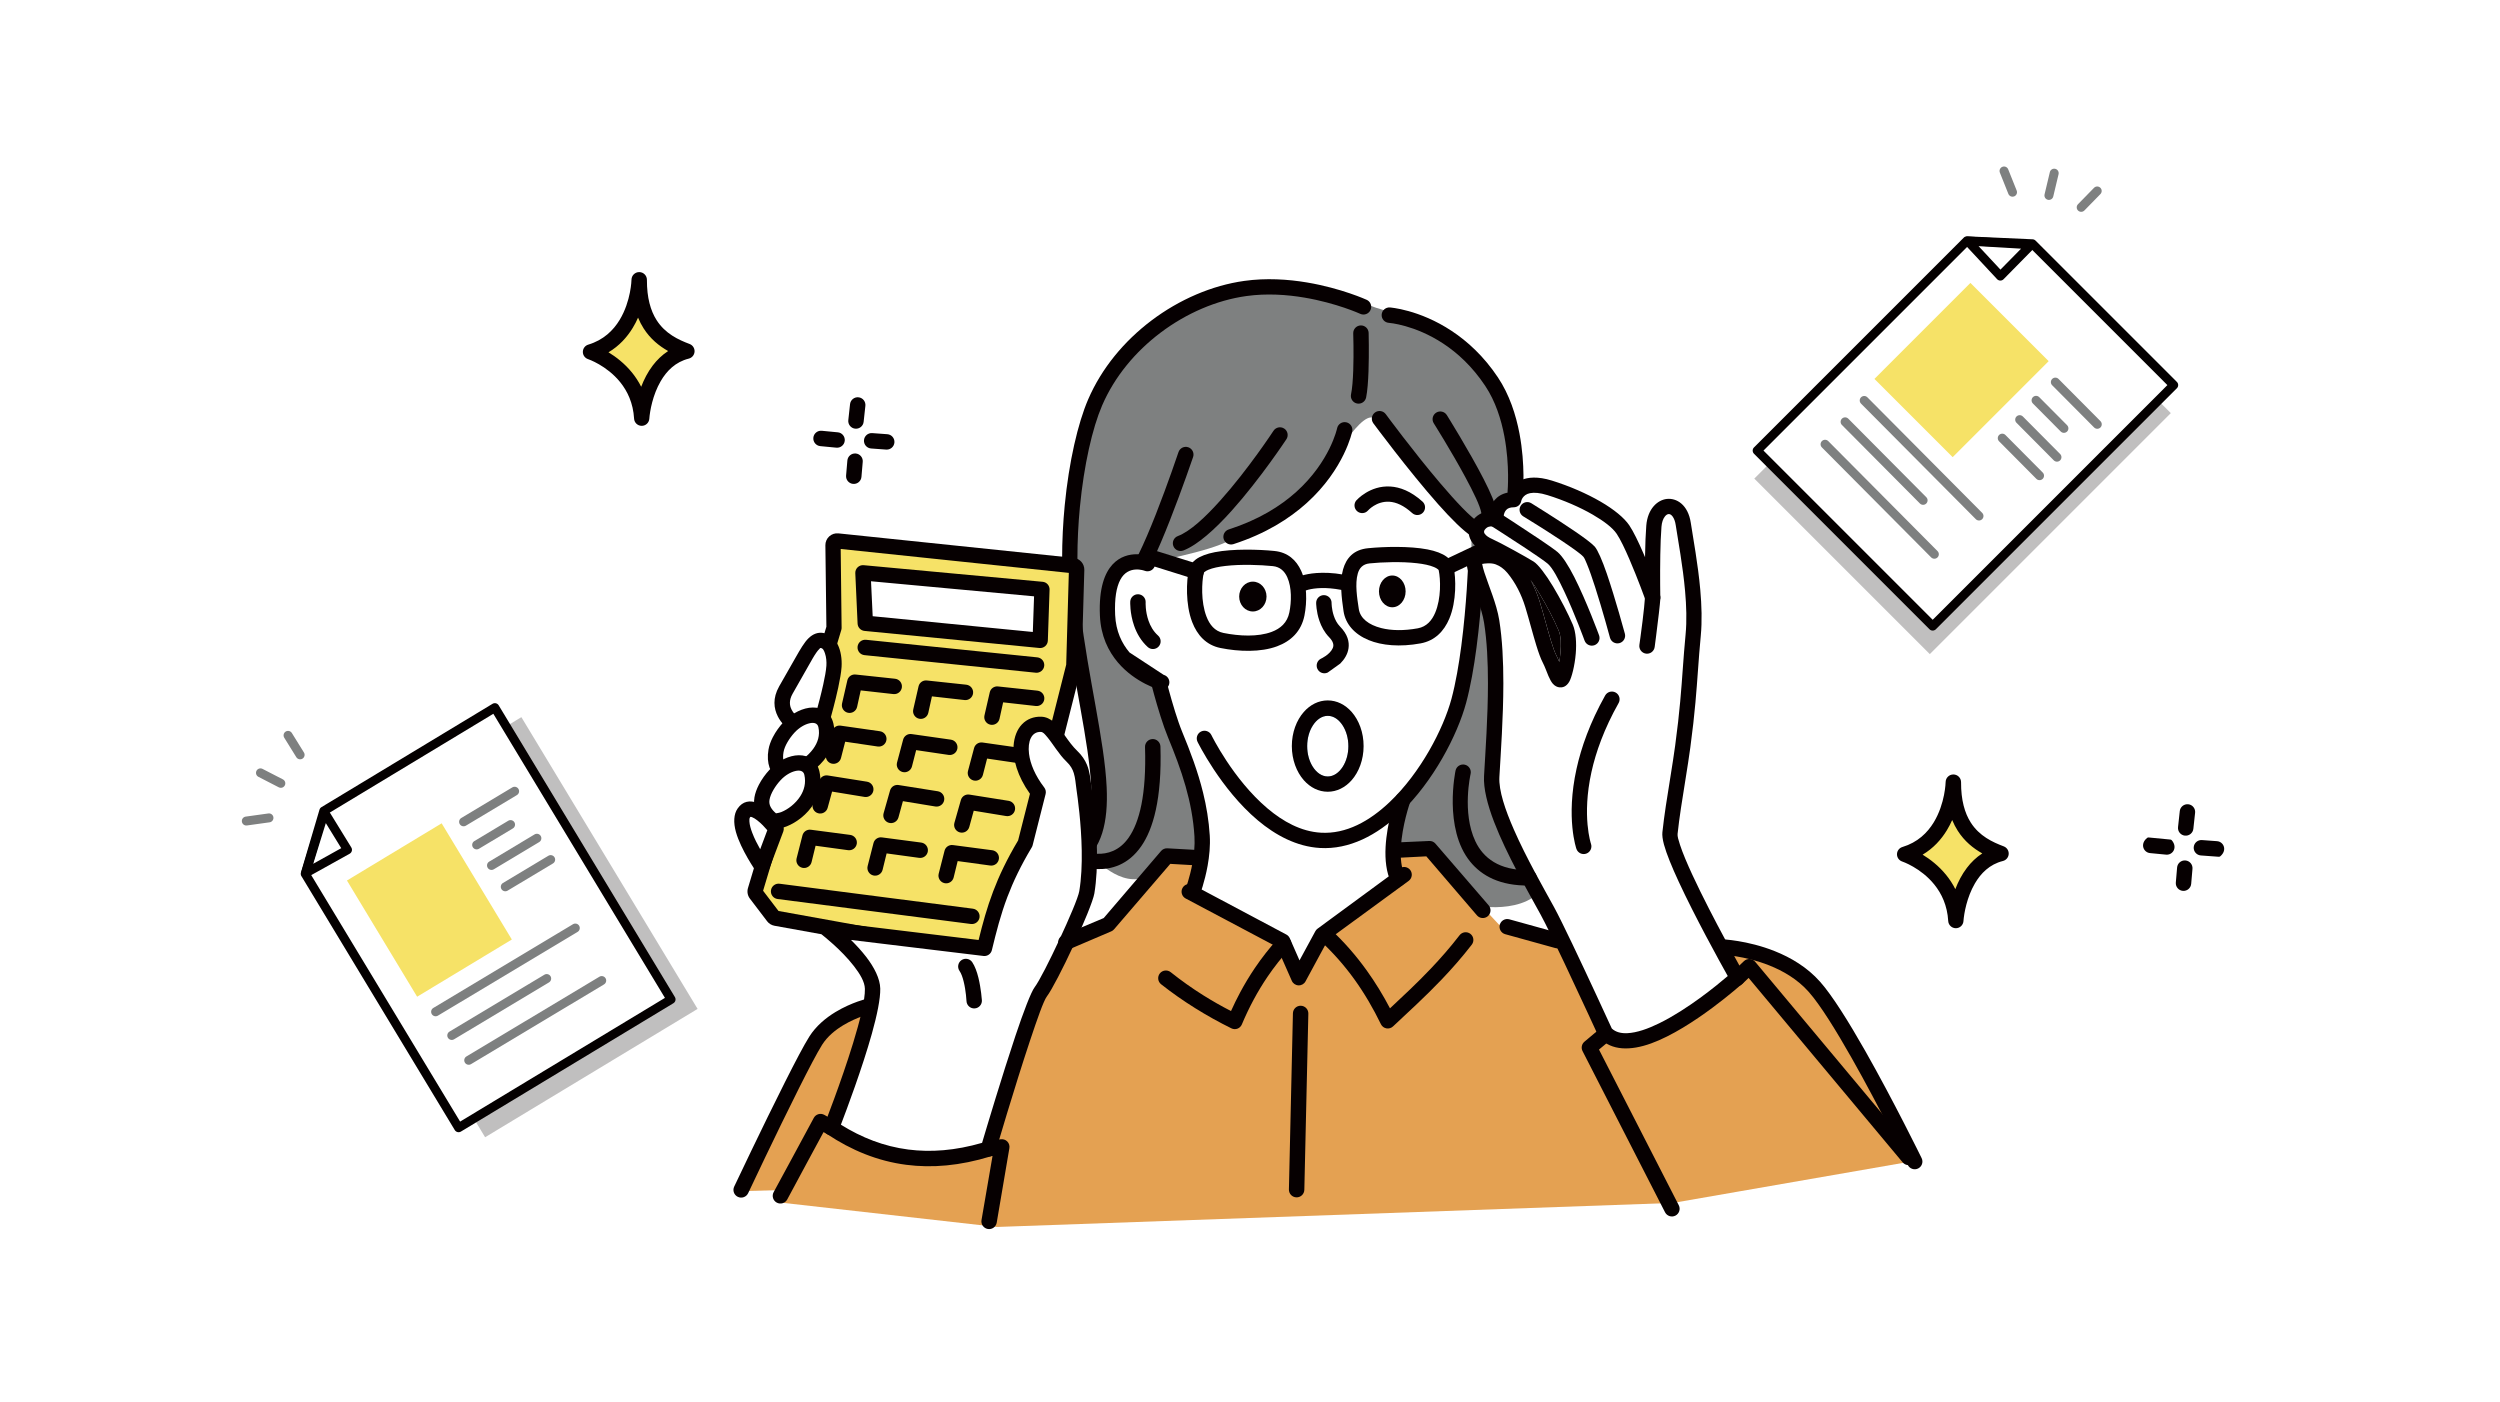 <svg width="410" height="230" viewBox="0 0 410 230" fill="none" xmlns="http://www.w3.org/2000/svg">
<rect width="410" height="230" fill="white"/>
<g clip-path="url(#clip0_892_664)">
<path fill-rule="evenodd" clip-rule="evenodd" d="M54.405 144.864L79.558 186.508L114.405 165.46L85.505 117.613L57.447 134.56L54.405 144.864Z" fill="#C0BFBF"/>
<path fill-rule="evenodd" clip-rule="evenodd" d="M50.056 143.303L75.209 184.947L110.056 163.9L81.156 116.052L53.098 132.999L50.056 143.303Z" fill="white"/>
<path d="M80.777 115.424L52.719 132.371C52.562 132.466 52.447 132.616 52.395 132.791L49.352 143.095C49.294 143.293 49.321 143.507 49.428 143.684L74.581 185.328C74.791 185.675 75.242 185.787 75.589 185.578L110.437 164.53C110.784 164.32 110.895 163.869 110.685 163.521L81.785 115.674C81.575 115.326 81.124 115.215 80.777 115.424ZM109.05 163.652L75.458 183.942L50.851 143.203L53.722 133.481L80.908 117.06L109.049 163.651L109.05 163.652Z" fill="#040000"/>
<path d="M53.121 132.499C52.836 132.534 52.598 132.733 52.513 133.009L49.42 142.972C49.331 143.258 49.425 143.572 49.658 143.76C49.891 143.95 50.215 143.978 50.478 143.832L57.348 140.01C57.355 140.005 57.362 140.001 57.37 139.997C57.533 139.898 57.652 139.74 57.7 139.554C57.751 139.36 57.72 139.154 57.615 138.983L53.839 132.843C53.688 132.597 53.407 132.463 53.123 132.498L53.121 132.499ZM51.365 141.657L53.435 134.989L55.963 139.1L51.366 141.658L51.365 141.657Z" fill="#040000"/>
<path d="M72.431 135.023L56.899 144.404L68.409 163.461L83.942 154.08L72.431 135.023Z" fill="#F6E267"/>
<path d="M80.226 141.306C79.88 141.515 79.769 141.965 79.977 142.313C80.186 142.661 80.637 142.774 80.984 142.565L88.427 138.102L88.429 138.101C88.775 137.892 88.888 137.442 88.678 137.095C88.469 136.747 88.019 136.634 87.671 136.842L80.228 141.305L80.226 141.306Z" fill="#7E8080"/>
<path d="M90.037 161.112L90.038 161.111C90.384 160.902 90.496 160.452 90.287 160.104C90.078 159.757 89.627 159.643 89.28 159.852L73.71 169.186C73.367 169.395 73.251 169.846 73.459 170.194C73.669 170.541 74.119 170.655 74.466 170.446L90.037 161.112Z" fill="#7E8080"/>
<path d="M83.355 134.602L77.794 137.936L77.792 137.937C77.446 138.146 77.334 138.596 77.543 138.944C77.752 139.291 78.203 139.405 78.55 139.196L84.111 135.862L84.113 135.861C84.459 135.651 84.57 135.202 84.362 134.854C84.153 134.506 83.702 134.393 83.355 134.602Z" fill="#7E8080"/>
<path d="M84.019 129.133L75.652 134.149L75.65 134.15C75.304 134.359 75.192 134.81 75.401 135.157C75.609 135.505 76.061 135.617 76.408 135.409L84.775 130.393L84.777 130.391C85.123 130.182 85.236 129.732 85.026 129.385C84.817 129.037 84.366 128.924 84.019 129.133Z" fill="#7E8080"/>
<path d="M98.304 160.182L76.492 173.259L76.49 173.26C76.145 173.468 76.033 173.919 76.242 174.266C76.451 174.614 76.901 174.727 77.249 174.518L99.06 161.442L99.061 161.44C99.408 161.231 99.519 160.781 99.311 160.434C99.102 160.086 98.651 159.973 98.304 160.182Z" fill="#7E8080"/>
<path d="M89.932 140.345L82.488 144.807L82.487 144.808C82.141 145.017 82.029 145.467 82.237 145.815C82.447 146.162 82.897 146.276 83.245 146.067L90.688 141.605L90.69 141.604C91.036 141.395 91.148 140.946 90.939 140.597C90.73 140.25 90.279 140.136 89.932 140.345Z" fill="#7E8080"/>
<path d="M93.972 151.57L71.062 165.305L71.06 165.306C70.714 165.515 70.603 165.965 70.811 166.313C71.02 166.661 71.471 166.774 71.818 166.565L94.728 152.83L94.73 152.829C95.076 152.62 95.188 152.17 94.979 151.822C94.77 151.474 94.32 151.361 93.972 151.57Z" fill="#7E8080"/>
<path d="M43.053 126.097C42.692 125.911 42.25 126.053 42.065 126.413C41.88 126.774 42.022 127.217 42.383 127.402L45.723 129.122C45.958 129.243 46.228 129.224 46.438 129.098C46.551 129.029 46.646 128.931 46.71 128.805C46.895 128.444 46.753 128.001 46.392 127.816L43.052 126.096L43.053 126.097Z" fill="#7E8080"/>
<path d="M44.011 133.406L40.294 133.923C39.893 133.978 39.613 134.349 39.669 134.751C39.725 135.153 40.096 135.433 40.498 135.377L44.215 134.86C44.316 134.846 44.41 134.813 44.493 134.763C44.736 134.616 44.882 134.332 44.84 134.032C44.784 133.631 44.412 133.35 44.011 133.406Z" fill="#7E8080"/>
<path d="M46.861 119.972C46.861 119.972 46.856 119.975 46.853 119.977C46.509 120.191 46.404 120.643 46.617 120.987L48.597 124.181C48.81 124.523 49.258 124.631 49.601 124.424C49.604 124.422 49.606 124.421 49.609 124.419C49.953 124.205 50.058 123.753 49.845 123.409L47.865 120.215C47.652 119.873 47.205 119.765 46.861 119.972Z" fill="#7E8080"/>
<path fill-rule="evenodd" clip-rule="evenodd" d="M126.442 169.524C126.453 169.544 126.458 169.555 126.458 169.555C126.452 169.545 126.448 169.535 126.442 169.524Z" fill="#F8E088"/>
<path fill-rule="evenodd" clip-rule="evenodd" d="M124.213 186.636C124.229 186.665 124.238 186.68 124.238 186.68C124.23 186.665 124.221 186.651 124.213 186.636Z" fill="#F8E088"/>
<path fill-rule="evenodd" clip-rule="evenodd" d="M322.103 44.089L287.702 78.491L316.488 107.277L356.014 67.751L332.836 44.573L322.103 44.089Z" fill="#C0BFBF"/>
<path fill-rule="evenodd" clip-rule="evenodd" d="M322.576 39.492L288.175 73.893L316.961 102.68L356.487 63.154L333.309 39.975L322.576 39.492Z" fill="white"/>
<path d="M357.007 62.636L333.828 39.458C333.699 39.328 333.526 39.252 333.343 39.244L322.61 38.76C322.404 38.75 322.203 38.828 322.057 38.974L287.655 73.376C287.368 73.662 287.368 74.128 287.654 74.414L316.441 103.201C316.728 103.488 317.193 103.487 317.48 103.2L357.006 63.674C357.293 63.387 357.293 62.922 357.007 62.636ZM316.961 101.644L289.211 73.894L322.865 40.241L332.991 40.697L355.45 63.156L316.962 101.643L316.961 101.644Z" fill="#040000"/>
<path d="M333.801 39.879C333.698 39.611 333.448 39.427 333.16 39.41L322.746 38.795C322.446 38.777 322.165 38.944 322.038 39.216C321.91 39.487 321.959 39.809 322.164 40.029L327.522 45.782C327.528 45.789 327.533 45.794 327.54 45.8C327.674 45.935 327.857 46.013 328.049 46.015C328.249 46.018 328.442 45.939 328.582 45.795L333.639 40.658C333.841 40.453 333.905 40.148 333.802 39.88L333.801 39.879ZM324.489 40.369L331.458 40.781L328.074 44.219L324.488 40.37L324.489 40.369Z" fill="#040000"/>
<path d="M335.98 59.23L323.148 46.398L307.406 62.141L320.237 74.972L335.98 59.23Z" fill="#F6E267"/>
<path d="M331.746 68.304C331.46 68.018 330.997 68.017 330.709 68.303C330.422 68.59 330.42 69.054 330.706 69.341L336.823 75.498L336.824 75.499C337.11 75.785 337.574 75.787 337.861 75.5C338.148 75.214 338.15 74.749 337.865 74.462L331.748 68.305L331.746 68.304Z" fill="#7E8080"/>
<path d="M314.869 82.576L314.871 82.577C315.157 82.863 315.62 82.863 315.907 82.578C316.195 82.291 316.197 81.827 315.911 81.54L303.117 68.661C302.832 68.378 302.367 68.373 302.079 68.659C301.791 68.945 301.789 69.41 302.075 69.697L314.869 82.576Z" fill="#7E8080"/>
<path d="M339.005 69.735L334.435 65.135L334.434 65.134C334.148 64.848 333.685 64.847 333.397 65.133C333.109 65.42 333.107 65.885 333.393 66.172L337.963 70.771L337.965 70.773C338.251 71.059 338.714 71.059 339.002 70.773C339.289 70.487 339.291 70.022 339.005 69.735Z" fill="#7E8080"/>
<path d="M344.475 69.068L337.599 62.147L337.598 62.146C337.312 61.86 336.848 61.859 336.561 62.145C336.273 62.431 336.272 62.896 336.557 63.183L343.433 70.104L343.435 70.106C343.721 70.392 344.184 70.393 344.472 70.107C344.759 69.82 344.76 69.355 344.475 69.068Z" fill="#7E8080"/>
<path d="M317.754 90.379L299.831 72.338L299.829 72.337C299.544 72.051 299.08 72.051 298.793 72.337C298.505 72.623 298.503 73.087 298.789 73.375L316.712 91.415L316.714 91.417C317 91.703 317.464 91.703 317.751 91.417C318.039 91.131 318.04 90.666 317.754 90.379Z" fill="#7E8080"/>
<path d="M335.007 77.496L328.891 71.339L328.889 71.337C328.603 71.051 328.14 71.05 327.852 71.337C327.565 71.623 327.563 72.088 327.849 72.375L333.965 78.532L333.966 78.533C334.252 78.819 334.715 78.82 335.003 78.534C335.291 78.248 335.293 77.783 335.007 77.496Z" fill="#7E8080"/>
<path d="M325.077 84.109L306.251 65.159L306.249 65.157C305.963 64.871 305.499 64.871 305.212 65.157C304.925 65.443 304.923 65.908 305.209 66.195L324.035 85.145L324.036 85.147C324.322 85.433 324.785 85.434 325.073 85.148C325.361 84.862 325.363 84.397 325.077 84.109Z" fill="#7E8080"/>
<path d="M337.603 28.568C337.697 28.174 337.453 27.778 337.059 27.686C336.665 27.592 336.269 27.836 336.175 28.231L335.306 31.886C335.245 32.142 335.328 32.401 335.501 32.574C335.595 32.667 335.713 32.736 335.851 32.768C336.245 32.861 336.641 32.617 336.735 32.223L337.604 28.568L337.603 28.568Z" fill="#7E8080"/>
<path d="M330.736 31.252L329.343 27.767C329.193 27.391 328.766 27.208 328.389 27.359C328.013 27.51 327.83 27.937 327.98 28.314L329.372 31.799C329.411 31.893 329.465 31.976 329.534 32.045C329.735 32.246 330.045 32.32 330.326 32.207C330.703 32.056 330.886 31.628 330.736 31.252Z" fill="#7E8080"/>
<path d="M344.461 30.798C344.461 30.798 344.457 30.794 344.455 30.792C344.165 30.509 343.7 30.515 343.418 30.805L340.791 33.492C340.51 33.781 340.513 34.242 340.796 34.525C340.799 34.528 340.801 34.529 340.803 34.531C341.093 34.814 341.557 34.808 341.84 34.519L344.466 31.831C344.748 31.542 344.745 31.082 344.461 30.798Z" fill="#7E8080"/>
<path fill-rule="evenodd" clip-rule="evenodd" d="M315.428 119.937C315.411 119.953 315.402 119.96 315.402 119.96C315.41 119.952 315.419 119.945 315.428 119.937Z" fill="#F8E088"/>
<path fill-rule="evenodd" clip-rule="evenodd" d="M298.282 121.875C298.257 121.897 298.245 121.909 298.245 121.909C298.257 121.898 298.269 121.885 298.282 121.875Z" fill="#F8E088"/>
<path fill-rule="evenodd" clip-rule="evenodd" d="M290.348 156.701L245.828 151.638L234.008 138.998L191.422 140.381L179.583 153.544L141.356 165.462L135.088 169.505L121.509 195.346L128.479 195.161V197.276L163.466 201.223L274.389 197.276L315.065 190.198L298.788 163.114C296.517 160.504 293.718 158.354 290.351 156.7L290.348 156.701Z" fill="#E4A152"/>
<path fill-rule="evenodd" clip-rule="evenodd" d="M195.865 74.307L188.273 91.26C188.273 91.26 184.879 91.705 182.883 94.814C180.405 98.675 181.272 102.345 182.883 106.031C184.495 109.717 190.039 111.886 190.039 111.886L191.914 117.385L195.865 128.746L197.074 140.384L195.865 145.982L209.487 154.079L213.586 160.347L217.376 152.8L229.723 143.556C228.726 140.483 228.535 136.874 228.896 132.9C228.896 132.9 229.957 131.441 231.916 128.748C233.875 126.054 238.446 117.294 239.12 114.844C239.795 112.395 242.109 94.817 242.109 94.817V87.026L233.757 62.016L195.865 74.311V74.307Z" fill="white"/>
<path fill-rule="evenodd" clip-rule="evenodd" d="M245.344 62.783C243.664 59.943 241.357 57.075 237.384 54.626C233.236 52.068 227.807 51.228 225.683 50.474C223.487 49.695 216.22 47.002 209.194 46.937C202.92 46.879 196.852 49.336 194.54 50.474C189.638 52.884 180.494 63.218 179.117 67.182C177.74 71.149 176 81.155 175.697 84.542C175.394 87.929 174.786 97.277 175.697 103.287C176.608 109.297 180.048 124.084 180.382 126.717C181.172 132.941 175.697 138.479 175.697 138.479L179.117 140.383C179.117 140.383 183.889 145.917 188.237 143.657L191.524 140.383H196.376C196.376 140.383 196.654 128.82 194.54 124.681C192.425 120.543 190.037 111.75 190.037 111.75C190.037 111.75 182.875 107.143 181.955 103.286C181.035 99.429 181.183 95.234 183.237 93.854C185.291 92.476 188.238 92.308 188.238 92.308C188.238 92.308 198.451 90.49 201.742 88.565C205.035 86.639 212.229 85.07 215.172 80.713C218.115 76.355 223.677 66.27 225.683 68.882C227.689 71.493 241.315 87.495 241.315 87.495V107.301L236.357 122.341L230.217 130.699L228.747 138.478H234.195L242.833 148.636C242.833 148.636 253.799 150.378 254.239 141.808L249.164 81.656C249.164 81.656 249.443 69.715 245.342 62.782L245.344 62.783Z" fill="#7E8080"/>
<path fill-rule="evenodd" clip-rule="evenodd" d="M242.081 91.341C241.383 91.316 240.797 91.862 240.772 92.56C240.772 92.56 240.548 99.086 239.655 105.919C239.261 108.941 238.736 112.023 238.039 114.618C236.706 119.559 232.984 126.713 227.903 131.539C224.622 134.655 220.774 136.813 216.609 136.562C213.35 136.366 210.412 134.722 207.9 132.607C202.206 127.813 198.669 120.551 198.669 120.551C198.362 119.923 197.605 119.663 196.978 119.969C196.35 120.276 196.09 121.033 196.396 121.66C196.396 121.66 200.188 129.414 206.278 134.534C209.207 136.996 212.66 138.842 216.458 139.068C221.295 139.357 225.819 136.973 229.628 133.352C235.055 128.194 239.023 120.546 240.446 115.265C241.172 112.574 241.726 109.378 242.141 106.243C243.06 99.29 243.3 92.647 243.3 92.647C243.325 91.949 242.779 91.363 242.081 91.338V91.341Z" fill="#060001"/>
<path fill-rule="evenodd" clip-rule="evenodd" d="M224.141 49.172C224.141 49.172 219.998 47.272 214.321 46.32C211.217 45.8 207.656 45.565 204.063 46.068C198.776 46.806 193.408 49.111 188.818 52.579C184.381 55.931 180.671 60.367 178.451 65.517C176.783 69.385 175.306 75.719 174.612 82.9C174.067 88.545 174.002 94.716 174.695 100.61C175.947 111.27 178.616 121.557 178.971 129.224C179.188 133.914 178.622 137.571 175.872 139.45C175.294 139.843 175.146 140.631 175.54 141.208C175.934 141.786 176.722 141.933 177.299 141.54C180.676 139.231 181.762 134.867 181.493 129.107C181.133 121.393 178.455 111.041 177.19 100.316C176.516 94.599 176.579 88.615 177.105 83.141C177.766 76.272 179.15 70.206 180.744 66.505C182.791 61.751 186.222 57.66 190.318 54.567C194.563 51.362 199.522 49.229 204.409 48.551C207.734 48.089 211.03 48.318 213.903 48.803C219.211 49.699 223.086 51.471 223.086 51.471C223.72 51.762 224.472 51.482 224.763 50.846C225.054 50.212 224.775 49.461 224.139 49.169L224.141 49.172Z" fill="#060001"/>
<path fill-rule="evenodd" clip-rule="evenodd" d="M189.009 121.206C188.311 121.229 187.762 121.812 187.783 122.509C188.031 130.318 186.871 134.837 185.105 137.369C182.025 141.784 177.145 139.361 177.145 139.361C176.518 139.051 175.759 139.31 175.451 139.935C175.142 140.562 175.4 141.321 176.026 141.629C176.026 141.629 182.847 144.975 187.154 138.797C189.104 136 190.569 131.05 190.313 122.43C190.29 121.732 189.707 121.182 189.009 121.204V121.206Z" fill="#060001"/>
<path fill-rule="evenodd" clip-rule="evenodd" d="M230.448 130.057C229.789 129.827 229.068 130.177 228.838 130.836C228.838 130.836 227.448 134.87 227.237 138.909C227.128 140.993 227.344 143.074 228.133 144.685C228.441 145.311 229.2 145.569 229.827 145.259C230.454 144.951 230.711 144.192 230.402 143.565C229.779 142.307 229.658 140.67 229.741 139.039C229.931 135.348 231.226 131.668 231.226 131.668C231.455 131.007 231.106 130.286 230.446 130.057H230.448Z" fill="#060001"/>
<path fill-rule="evenodd" clip-rule="evenodd" d="M229.522 142.427L216.08 152.301C215.932 152.41 215.808 152.55 215.72 152.713L213.12 157.507L211.521 153.869C211.406 153.61 211.21 153.398 210.961 153.265L195.635 145.117C195.019 144.789 194.252 145.025 193.924 145.641C193.597 146.257 193.832 147.024 194.448 147.352L209.399 155.28L211.858 160.856C212.05 161.294 212.475 161.583 212.952 161.602C213.431 161.622 213.876 161.368 214.104 160.947L217.782 154.148L231.018 144.468C231.581 144.056 231.703 143.263 231.29 142.7C230.878 142.137 230.085 142.015 229.522 142.429V142.427Z" fill="#060001"/>
<path fill-rule="evenodd" clip-rule="evenodd" d="M197.299 129.977C196.444 126.504 195.202 123.222 193.87 120.002C193.478 119.052 193.083 117.884 192.722 116.731C191.916 114.155 191.286 111.639 191.286 111.639C191.116 110.962 190.427 110.551 189.751 110.723C189.074 110.893 188.663 111.582 188.833 112.259C188.833 112.259 189.49 114.841 190.33 117.485C190.718 118.708 191.146 119.946 191.565 120.955C192.638 123.553 193.652 126.194 194.436 128.948C195.181 131.565 195.716 134.285 195.891 137.173C195.981 138.659 195.814 140.187 195.569 141.534C195.124 143.971 194.416 145.829 194.416 145.829C194.167 146.481 194.494 147.213 195.146 147.462C195.799 147.71 196.531 147.384 196.779 146.731C196.779 146.731 197.564 144.678 198.05 141.983C198.327 140.449 198.507 138.709 198.401 137.017C198.249 134.568 197.855 132.231 197.299 129.974V129.977Z" fill="#060001"/>
<path fill-rule="evenodd" clip-rule="evenodd" d="M190.849 110.68L185.239 107.005C183.992 105.537 183.002 103.532 182.884 100.847C182.764 98.101 183.102 96.278 183.725 95.092C185.051 92.561 187.729 93.61 187.729 93.61C188.38 93.862 189.113 93.538 189.365 92.887C189.618 92.236 189.294 91.502 188.643 91.25C188.643 91.25 184.94 89.854 182.436 92.594C181.204 93.942 180.187 96.418 180.385 100.955C180.527 104.302 181.771 106.797 183.322 108.63C186.201 112.032 190.18 113.117 190.18 113.117C190.854 113.302 191.551 112.905 191.735 112.232C191.92 111.559 191.523 110.862 190.85 110.677L190.849 110.68Z" fill="#060001"/>
<path fill-rule="evenodd" clip-rule="evenodd" d="M188.359 101.806C187.808 100.229 187.886 98.785 187.886 98.785C187.921 98.087 187.383 97.493 186.685 97.459C185.988 97.424 185.393 97.962 185.359 98.659C185.359 98.659 185.27 100.555 185.996 102.631C186.418 103.842 187.113 105.108 188.238 106.122C188.758 106.587 189.559 106.543 190.025 106.023C190.49 105.503 190.446 104.702 189.926 104.237C189.135 103.535 188.654 102.649 188.359 101.806Z" fill="#060001"/>
<path fill-rule="evenodd" clip-rule="evenodd" d="M194.877 73.35C194.215 73.126 193.498 73.483 193.274 74.143C193.274 74.143 191.55 79.282 189.546 84.375C188.604 86.767 187.598 89.149 186.689 90.977C186.379 91.602 186.636 92.362 187.261 92.672C187.887 92.981 188.647 92.725 188.957 92.1C189.886 90.215 190.912 87.758 191.879 85.294C193.903 80.141 195.668 74.954 195.668 74.954C195.892 74.293 195.537 73.575 194.875 73.351L194.877 73.35Z" fill="#060001"/>
<path fill-rule="evenodd" clip-rule="evenodd" d="M210.607 70.284C210.023 69.9 209.238 70.063 208.855 70.647C208.855 70.647 204.706 76.983 200.116 82.098C197.715 84.774 195.22 87.136 193.16 87.918C192.507 88.168 192.18 88.898 192.429 89.551C192.678 90.204 193.41 90.531 194.062 90.282C196.389 89.391 199.271 86.796 201.984 83.771C206.693 78.521 210.97 72.034 210.97 72.034C211.353 71.45 211.191 70.665 210.607 70.281V70.284Z" fill="#060001"/>
<path fill-rule="evenodd" clip-rule="evenodd" d="M218.749 101.006C218.369 99.88 218.38 98.873 218.38 98.873C218.384 98.175 217.819 97.606 217.12 97.602C216.422 97.598 215.853 98.162 215.849 98.861C215.849 98.861 215.846 100.257 216.382 101.813C216.699 102.734 217.199 103.705 217.975 104.499C218.654 105.197 218.797 105.786 218.572 106.291C218.087 107.38 216.653 108.016 216.653 108.016C216.023 108.317 215.758 109.074 216.058 109.703C216.36 110.332 217.116 110.599 217.745 110.297L219.798 108.828C220.471 108.155 221.028 107.285 221.16 106.297C221.301 105.26 221.028 104.04 219.763 102.752C219.261 102.239 218.95 101.603 218.749 101.006Z" fill="#060001"/>
<path fill-rule="evenodd" clip-rule="evenodd" d="M273.877 136.637C274.346 132.173 275.35 127.039 275.971 122.431C277.088 114.153 277.088 110.381 277.682 104.152C278.277 97.922 276.669 90.031 276.055 85.936C275.443 81.841 271.561 82.246 271.235 86.297C270.907 90.347 271.041 98.012 271.041 98.012C271.041 98.012 268.006 89.57 266.166 86.845C264.586 84.504 259.501 81.675 254.148 80.01C248.796 78.344 248.258 81.948 248.258 81.948C245.139 81.948 245.333 85.112 245.333 85.112C244.609 85.097 243.502 84.873 242.539 86.081C241.715 87.113 241.988 88.586 244.297 89.589C245.378 90.059 249.784 92.486 250.864 93.175C252.223 94.042 255.363 99.599 256.784 102.94C257.767 105.253 256.894 110.091 256.275 111.165C255.556 112.412 254.936 109.614 254.147 108.116C253.282 106.475 252.366 102.506 251.36 99.203C250.654 96.888 249.555 94.801 248.182 93.147C245.619 90.06 241.684 90.91 241.767 92.206C241.889 94.087 244.104 98.601 244.633 101.92C245.893 109.826 245.009 120.768 244.642 127.349C244.333 132.896 250.651 143.697 253.776 149.402C255.915 153.307 263.292 169.409 263.292 169.409C268.651 175.065 284.946 160.344 284.946 160.344C284.946 160.344 273.505 140.193 273.878 136.636L273.877 136.637Z" fill="white"/>
<path fill-rule="evenodd" clip-rule="evenodd" d="M277.569 143.519C276.694 141.629 275.961 139.899 275.521 138.556C275.261 137.763 275.083 137.15 275.123 136.771C275.266 135.417 275.457 133.998 275.673 132.553C276.166 129.248 276.779 125.798 277.211 122.6C277.602 119.699 277.857 117.347 278.048 115.25C278.404 111.349 278.54 108.334 278.927 104.273C279.155 101.894 279.073 99.281 278.845 96.719C278.466 92.463 277.68 88.351 277.292 85.753C276.842 82.753 274.944 81.645 273.351 81.827C271.853 81.999 270.217 83.404 269.991 86.198C269.883 87.53 269.825 89.246 269.795 90.96C269.792 91.1 269.789 91.239 269.788 91.38C269.693 91.155 269.597 90.931 269.501 90.708C268.709 88.877 267.875 87.147 267.2 86.148C266.369 84.918 264.681 83.534 262.477 82.256C260.216 80.946 257.407 79.718 254.521 78.819C252.16 78.085 250.576 78.271 249.516 78.713C248.301 79.22 247.669 80.092 247.345 80.774C246.305 80.956 245.603 81.447 245.114 82.012C244.618 82.587 244.359 83.273 244.225 83.859C243.83 83.889 243.408 83.97 242.98 84.165C242.505 84.381 242.02 84.726 241.563 85.298C240.869 86.168 240.659 87.226 241.07 88.277C241.294 88.847 241.732 89.447 242.47 89.987C241.855 90.177 241.369 90.471 241.068 90.793C240.652 91.237 240.472 91.755 240.506 92.288C240.544 92.862 240.736 93.648 241.029 94.563C241.721 96.723 243.006 99.733 243.385 102.119C243.865 105.131 244.025 108.593 244.024 112.078C244.021 117.646 243.605 123.274 243.382 127.279C243.27 129.286 243.933 131.942 245.034 134.804C247.072 140.103 250.577 146.187 252.67 150.008C253.458 151.447 254.963 154.556 256.544 157.895C259.236 163.582 262.147 169.933 262.147 169.933C262.204 170.059 262.282 170.173 262.377 170.275C264.301 172.305 267.388 172.349 270.789 171.117C277.595 168.651 285.786 161.277 285.786 161.277C286.223 160.882 286.327 160.237 286.037 159.725C286.037 159.725 280.824 150.546 277.57 143.518L277.569 143.519ZM272.109 167.819C270.272 168.718 268.465 169.367 266.89 169.441C265.895 169.487 265.007 169.296 264.337 168.679C263.745 167.386 260.501 160.328 257.866 154.815C256.627 152.224 255.52 149.97 254.88 148.8C253.111 145.568 250.307 140.691 248.285 136.074C246.846 132.789 245.776 129.658 245.901 127.422C246.127 123.38 246.546 117.7 246.55 112.082C246.552 108.456 246.381 104.857 245.881 101.722C245.775 101.052 245.605 100.334 245.397 99.6C244.649 96.962 243.341 94.075 243.073 92.486C243.46 92.415 244.522 92.261 245.3 92.558C245.959 92.808 246.628 93.256 247.209 93.955C247.86 94.739 248.444 95.629 248.945 96.598C249.425 97.523 249.831 98.522 250.151 99.57C250.786 101.652 251.386 104 251.959 105.861C252.323 107.044 252.684 108.044 253.031 108.702C253.362 109.327 253.655 110.188 253.944 110.863C254.171 111.394 254.415 111.835 254.638 112.1C254.997 112.524 255.408 112.696 255.772 112.728C256.245 112.77 256.872 112.644 257.363 111.792C257.744 111.132 258.256 109.221 258.424 107.185C258.565 105.457 258.454 103.653 257.94 102.445C257.172 100.641 255.915 98.205 254.693 96.173C253.489 94.173 252.26 92.574 251.538 92.114C250.99 91.766 249.607 90.978 248.216 90.216C246.79 89.435 245.356 88.681 244.795 88.438C244.156 88.161 243.717 87.863 243.484 87.521C243.327 87.291 243.362 87.051 243.515 86.858C243.722 86.598 243.931 86.454 244.145 86.392C244.575 86.263 244.988 86.353 245.304 86.36C245.654 86.368 245.991 86.23 246.234 85.977C246.477 85.725 246.603 85.383 246.581 85.033C246.581 85.033 246.514 84.212 247.005 83.645C247.246 83.364 247.648 83.196 248.258 83.195C248.877 83.195 249.402 82.743 249.493 82.13C249.493 82.13 249.701 81.128 250.918 80.881C251.609 80.741 252.533 80.812 253.778 81.2C256.479 82.039 259.11 83.183 261.226 84.41C263.03 85.456 264.454 86.533 265.134 87.541C265.748 88.45 266.494 90.029 267.213 91.694C268.601 94.905 269.869 98.432 269.869 98.432C270.075 99.007 270.667 99.347 271.268 99.237C271.868 99.126 272.3 98.599 272.289 97.989C272.289 97.989 272.228 94.502 272.289 91.001C272.318 89.345 272.374 87.685 272.479 86.397C272.539 85.661 272.735 85.085 273.045 84.698C273.216 84.482 273.415 84.332 273.634 84.308C273.886 84.279 274.116 84.443 274.31 84.706C274.558 85.041 274.729 85.515 274.82 86.123C275.204 88.683 275.98 92.741 276.354 96.94C276.569 99.346 276.651 101.8 276.438 104.034C276.049 108.098 275.914 111.116 275.556 115.021C275.368 117.088 275.116 119.406 274.729 122.265C274.299 125.451 273.687 128.888 273.195 132.181C272.974 133.664 272.777 135.118 272.631 136.506C272.582 136.971 272.661 137.662 272.894 138.52C273.302 140.02 274.186 142.177 275.295 144.571C277.972 150.355 281.957 157.579 283.352 160.071C281.544 161.62 276.763 165.539 272.113 167.816L272.109 167.819ZM251.012 95.109C251.466 95.714 251.989 96.551 252.543 97.471C253.703 99.402 254.898 101.717 255.627 103.433C256.011 104.335 256.024 105.691 255.917 106.983C255.872 107.529 255.806 108.064 255.724 108.553C255.574 108.189 255.419 107.835 255.26 107.531C254.967 106.974 254.676 106.125 254.368 105.124C253.796 103.264 253.198 100.919 252.565 98.838C252.199 97.639 251.737 96.499 251.188 95.439C251.131 95.329 251.072 95.219 251.012 95.109Z" fill="#060001"/>
<path fill-rule="evenodd" clip-rule="evenodd" d="M254.369 105.123C254.676 106.124 254.968 106.972 255.261 107.529C255.421 107.833 255.575 108.187 255.725 108.551C255.807 108.063 255.873 107.528 255.919 106.982C256.025 105.691 256.012 104.335 255.629 103.431C254.899 101.715 253.705 99.4 252.544 97.469C251.991 96.549 251.467 95.712 251.014 95.107C251.073 95.217 251.132 95.327 251.189 95.438C251.736 96.496 252.201 97.637 252.566 98.836C253.2 100.917 253.797 103.262 254.369 105.123Z" fill="#060001"/>
<path fill-rule="evenodd" clip-rule="evenodd" d="M271.12 96.751C270.423 96.708 269.823 97.238 269.78 97.935C269.731 98.784 269.564 100.336 269.381 101.831C269.134 103.852 268.858 105.771 268.858 105.771C268.765 106.463 269.248 107.101 269.941 107.196C270.633 107.291 271.271 106.805 271.366 106.113C271.366 106.113 271.777 103.023 272.061 100.539C272.173 99.557 272.268 98.669 272.306 98.091C272.349 97.394 271.818 96.793 271.122 96.749L271.12 96.751Z" fill="#060001"/>
<path fill-rule="evenodd" clip-rule="evenodd" d="M258.161 94.6C257.216 92.746 256.236 91.215 255.456 90.55C255.009 90.169 253.878 89.379 252.532 88.471C249.663 86.538 245.788 84.041 245.788 84.041C245.199 83.665 244.417 83.837 244.041 84.426C243.665 85.014 243.837 85.797 244.426 86.173C244.426 86.173 247.504 88.121 250.191 89.904C251.828 90.989 253.318 92.01 253.831 92.449C254.632 93.135 255.596 94.994 256.552 97.024C258.299 100.735 259.871 105.058 259.871 105.058C260.11 105.714 260.837 106.052 261.493 105.813C262.15 105.574 262.488 104.847 262.248 104.191C262.248 104.191 260.207 98.62 258.163 94.6H258.161Z" fill="#060001"/>
<path fill-rule="evenodd" clip-rule="evenodd" d="M263.513 94.068C262.77 91.903 262.005 90.156 261.525 89.63C261.076 89.136 259.861 88.222 258.387 87.212C255.333 85.12 251.134 82.527 251.134 82.527C250.539 82.161 249.76 82.349 249.395 82.944C249.029 83.539 249.217 84.318 249.812 84.683C249.812 84.683 253.124 86.694 255.978 88.592C257.663 89.713 259.19 90.775 259.672 91.308C259.841 91.495 260.022 91.928 260.256 92.492C260.666 93.48 261.13 94.819 261.589 96.244C262.833 100.104 264.036 104.581 264.036 104.581C264.218 105.255 264.914 105.655 265.587 105.473C266.262 105.291 266.661 104.596 266.479 103.922C266.479 103.922 264.93 98.203 263.513 94.067V94.068Z" fill="#060001"/>
<path fill-rule="evenodd" clip-rule="evenodd" d="M264.968 113.576C264.36 113.234 263.588 113.451 263.246 114.06C260.733 118.546 259.319 122.604 258.553 126.077C256.762 134.204 258.531 139.217 258.531 139.217C258.76 139.876 259.481 140.226 260.14 139.997C260.801 139.768 261.15 139.047 260.922 138.388C260.922 138.388 259.393 133.899 260.998 126.616C261.72 123.343 263.076 119.523 265.453 115.299C265.795 114.69 265.579 113.918 264.97 113.576H264.968Z" fill="#060001"/>
<path fill-rule="evenodd" clip-rule="evenodd" d="M228.043 79.79C224.638 79.565 222.45 82.053 222.45 82.053C221.99 82.578 222.042 83.378 222.567 83.838C223.093 84.298 223.892 84.246 224.352 83.721C224.352 83.721 225.729 82.145 227.877 82.287C228.965 82.359 230.214 82.882 231.596 84.141C232.113 84.609 232.914 84.57 233.383 84.052C233.851 83.535 233.812 82.734 233.295 82.266C231.355 80.519 229.562 79.891 228.043 79.79Z" fill="#060001"/>
<path fill-rule="evenodd" clip-rule="evenodd" d="M175.957 92.751L137.368 88.719C137.175 88.698 136.981 88.762 136.838 88.893C136.694 89.024 136.613 89.21 136.616 89.405L136.778 102.96C136.092 105.245 123.867 146.003 123.867 146.003C123.804 146.212 123.845 146.438 123.977 146.612L126.812 150.334C126.915 150.469 127.066 150.562 127.234 150.592L163.346 157.115C163.698 157.179 164.04 156.958 164.129 156.61L176.097 109.252C176.109 109.204 176.117 109.155 176.118 109.105L176.569 93.449C176.58 93.093 176.312 92.789 175.957 92.751Z" fill="#F6E267"/>
<path fill-rule="evenodd" clip-rule="evenodd" d="M176.088 91.493L137.498 87.473C137.224 87.445 136.949 87.475 136.693 87.559C136.437 87.644 136.198 87.781 135.994 87.967C135.79 88.153 135.631 88.378 135.523 88.626C135.417 88.874 135.359 89.144 135.363 89.419L135.528 102.783L122.666 145.643C122.578 145.939 122.562 146.247 122.616 146.543C122.669 146.84 122.792 147.123 122.98 147.369L125.814 151.092C125.959 151.285 126.14 151.446 126.343 151.569C126.546 151.693 126.772 151.78 127.008 151.823L163.119 158.35C163.621 158.441 164.114 158.329 164.513 158.072C164.912 157.814 165.218 157.411 165.342 156.917L177.318 109.56L177.376 109.139L177.829 93.483C177.843 92.974 177.66 92.503 177.348 92.144C177.034 91.787 176.591 91.544 176.085 91.49L176.088 91.493ZM174.857 109.005L163.041 155.784L127.674 149.4L125.148 146.085L137.972 103.319C138.009 103.198 138.026 103.072 138.024 102.946L137.874 90.031L175.287 93.953L174.857 109.005Z" fill="#060001"/>
<path fill-rule="evenodd" clip-rule="evenodd" d="M146.791 111.314L140.318 110.621C139.686 110.552 139.103 110.968 138.964 111.588L138.095 115.38C137.941 116.061 138.37 116.738 139.051 116.892C139.733 117.045 140.41 116.616 140.563 115.935L141.159 113.227L146.515 113.829C147.209 113.906 147.834 113.404 147.909 112.71C147.986 112.016 147.483 111.39 146.79 111.315L146.791 111.314Z" fill="#060001"/>
<path fill-rule="evenodd" clip-rule="evenodd" d="M158.469 112.29L151.995 111.597C151.364 111.528 150.781 111.944 150.642 112.564L149.772 116.357C149.619 117.038 150.048 117.715 150.729 117.868C151.41 118.022 152.088 117.593 152.241 116.912L152.836 114.205L158.192 114.807C158.887 114.884 159.512 114.382 159.587 113.688C159.664 112.993 159.162 112.368 158.468 112.291L158.469 112.29Z" fill="#060001"/>
<path fill-rule="evenodd" clip-rule="evenodd" d="M170.147 113.269L163.673 112.576C163.041 112.507 162.459 112.923 162.32 113.543L161.45 117.335C161.297 118.016 161.726 118.694 162.407 118.847C163.088 119 163.765 118.571 163.919 117.89L164.514 115.184L169.87 115.785C170.564 115.861 171.19 115.36 171.265 114.666C171.342 113.972 170.84 113.347 170.146 113.271L170.147 113.269Z" fill="#060001"/>
<path fill-rule="evenodd" clip-rule="evenodd" d="M144.306 119.923L137.861 119.005C137.232 118.914 136.635 119.309 136.474 119.924L135.473 123.684C135.296 124.359 135.702 125.051 136.377 125.228C137.053 125.405 137.744 124.999 137.921 124.325L138.61 121.64L143.942 122.427C144.634 122.527 145.276 122.047 145.376 121.356C145.476 120.664 144.997 120.023 144.306 119.923Z" fill="#060001"/>
<path fill-rule="evenodd" clip-rule="evenodd" d="M155.944 121.304L149.499 120.386C148.87 120.295 148.273 120.69 148.112 121.305L147.111 125.065C146.934 125.739 147.34 126.432 148.014 126.609C148.69 126.786 149.382 126.38 149.559 125.706L150.249 123.021L155.581 123.808C156.273 123.908 156.915 123.428 157.015 122.736C157.115 122.045 156.636 121.404 155.944 121.304Z" fill="#060001"/>
<path fill-rule="evenodd" clip-rule="evenodd" d="M167.581 122.689L161.134 121.771C160.505 121.68 159.908 122.075 159.747 122.69L158.747 126.45C158.571 127.124 158.976 127.817 159.651 127.994C160.327 128.171 161.019 127.765 161.195 127.09L161.884 124.406L167.217 125.192C167.908 125.293 168.551 124.813 168.651 124.121C168.751 123.43 168.271 122.787 167.581 122.687V122.689Z" fill="#060001"/>
<path fill-rule="evenodd" clip-rule="evenodd" d="M142.186 128.196L135.756 127.174C135.128 127.073 134.525 127.459 134.354 128.071L133.294 131.814C133.106 132.486 133.5 133.184 134.172 133.373C134.845 133.56 135.544 133.166 135.731 132.494L136.464 129.821L141.784 130.695C142.473 130.805 143.123 130.337 143.235 129.647C143.346 128.958 142.876 128.308 142.186 128.196Z" fill="#060001"/>
<path fill-rule="evenodd" clip-rule="evenodd" d="M153.799 129.766L147.369 128.745C146.741 128.643 146.138 129.029 145.968 129.642L144.907 133.384C144.72 134.056 145.114 134.755 145.786 134.943C146.458 135.13 147.156 134.736 147.344 134.064L148.078 131.391L153.396 132.265C154.085 132.376 154.735 131.908 154.847 131.217C154.958 130.527 154.489 129.878 153.799 129.766Z" fill="#060001"/>
<path fill-rule="evenodd" clip-rule="evenodd" d="M165.413 131.335L158.983 130.313C158.355 130.212 157.752 130.598 157.582 131.21L156.521 134.953C156.334 135.625 156.728 136.323 157.4 136.511C158.072 136.699 158.77 136.305 158.959 135.633L159.692 132.96L165.011 133.833C165.7 133.944 166.35 133.476 166.462 132.786C166.574 132.097 166.105 131.447 165.414 131.335H165.413Z" fill="#060001"/>
<path fill-rule="evenodd" clip-rule="evenodd" d="M139.432 136.923L132.977 136.076C132.347 135.991 131.755 136.394 131.6 137.01L130.64 140.78C130.471 141.458 130.884 142.145 131.561 142.314C132.238 142.483 132.926 142.071 133.095 141.394L133.755 138.702L139.096 139.431C139.787 139.523 140.425 139.037 140.518 138.345C140.61 137.654 140.124 137.016 139.432 136.923Z" fill="#060001"/>
<path fill-rule="evenodd" clip-rule="evenodd" d="M151.084 138.181L144.628 137.333C143.999 137.249 143.406 137.651 143.252 138.268L142.291 142.038C142.122 142.715 142.534 143.403 143.211 143.572C143.889 143.741 144.576 143.329 144.745 142.652L145.406 139.959L150.746 140.69C151.438 140.782 152.076 140.296 152.168 139.605C152.26 138.913 151.774 138.275 151.083 138.182L151.084 138.181Z" fill="#060001"/>
<path fill-rule="evenodd" clip-rule="evenodd" d="M162.736 139.439L156.281 138.591C155.65 138.507 155.059 138.908 154.904 139.526L153.943 143.296C153.774 143.973 154.186 144.661 154.864 144.83C155.541 144.999 156.229 144.587 156.398 143.91L157.058 141.217L162.398 141.948C163.09 142.04 163.728 141.554 163.82 140.862C163.913 140.171 163.427 139.534 162.735 139.44L162.736 139.439Z" fill="#060001"/>
<path fill-rule="evenodd" clip-rule="evenodd" d="M159.554 149.025L127.853 144.931C127.16 144.841 126.526 145.331 126.436 146.023C126.347 146.715 126.837 147.35 127.528 147.44L159.229 151.534C159.921 151.624 160.556 151.134 160.646 150.442C160.735 149.75 160.245 149.115 159.554 149.025Z" fill="#060001"/>
<path fill-rule="evenodd" clip-rule="evenodd" d="M170.123 107.807L142.028 104.925C141.333 104.853 140.712 105.359 140.641 106.054C140.569 106.75 141.075 107.371 141.77 107.443L169.866 110.325C170.56 110.396 171.182 109.891 171.253 109.195C171.324 108.501 170.818 107.88 170.123 107.808V107.807Z" fill="#060001"/>
<path fill-rule="evenodd" clip-rule="evenodd" d="M141.908 102.212L170.591 105.023L170.878 96.66L141.524 93.941L141.908 102.212Z" fill="white"/>
<path fill-rule="evenodd" clip-rule="evenodd" d="M170.994 95.414L141.64 92.691C141.278 92.657 140.919 92.783 140.656 93.034C140.394 93.285 140.252 93.637 140.269 94.001L140.645 102.272C140.673 102.9 141.159 103.411 141.785 103.472L170.469 106.272C170.813 106.306 171.158 106.195 171.418 105.966C171.678 105.739 171.833 105.413 171.846 105.066L172.13 96.703C172.152 96.04 171.655 95.474 170.995 95.413L170.994 95.414ZM169.383 103.643L143.12 101.06L142.848 95.327C142.848 95.327 164.282 97.308 169.586 97.799L169.383 103.643Z" fill="#060001"/>
<path fill-rule="evenodd" clip-rule="evenodd" d="M175.803 124.042C173.762 122.097 172.581 118.848 170.731 118.787C167.15 118.669 165.841 124.121 170.269 129.916L168.139 138.319C164.084 145.077 162.816 149.9 161.445 155.536L135.723 152.422C135.723 152.422 143.023 158.087 143.103 162.158C143.209 167.581 136.358 184.954 136.358 184.954C143.537 189.736 151.84 191.601 162.08 188.445C162.08 188.445 169.006 164.874 170.681 162.665C172.267 160.574 177.871 148.553 178.24 146.33C179.287 140.03 178.091 131.472 177.766 129.216C177.503 127.381 177.535 125.696 175.801 124.042H175.803Z" fill="white"/>
<path fill-rule="evenodd" clip-rule="evenodd" d="M179 129.038C178.818 127.771 178.743 126.571 178.25 125.401C177.928 124.638 177.444 123.884 176.662 123.139C175.138 121.685 174.084 119.516 172.884 118.462C172.229 117.886 171.527 117.565 170.771 117.54C168.238 117.457 166.415 119.31 166.225 122.33C166.09 124.474 166.839 127.282 168.911 130.182L166.97 137.833C165.123 140.929 163.849 143.629 162.878 146.19C161.848 148.902 161.159 151.454 160.492 154.157L135.873 151.172C135.312 151.104 134.775 151.419 134.56 151.941C134.346 152.464 134.506 153.066 134.953 153.412C134.953 153.412 137.961 155.744 140.051 158.45C141.015 159.697 141.822 161.002 141.844 162.18C141.88 164.079 140.999 167.501 139.902 171.086C137.926 177.539 135.185 184.488 135.185 184.488C134.967 185.04 135.165 185.671 135.66 186C139.613 188.635 143.898 190.414 148.631 191.029C152.85 191.577 157.428 191.198 162.454 189.651C162.86 189.527 163.175 189.207 163.295 188.799C163.295 188.799 166.381 178.282 168.925 170.656C170.125 167.058 171.156 164.116 171.683 163.42C172.489 162.357 174.316 158.808 175.992 155.204C177.722 151.482 179.28 147.699 179.473 146.532C179.839 144.326 179.941 141.853 179.9 139.456C179.82 134.861 179.217 130.552 179 129.038ZM177.007 146.124C176.827 147.207 175.328 150.696 173.72 154.149C172.139 157.544 170.441 160.903 169.681 161.906C169.098 162.674 167.866 165.885 166.537 169.86C164.357 176.38 161.781 185.003 161.062 187.427C156.677 188.696 152.665 189.005 148.955 188.524C144.948 188.006 141.297 186.566 137.906 184.449C138.858 181.97 141.406 175.175 142.992 169.507C143.834 166.495 144.395 163.783 144.362 162.132C144.33 160.507 143.373 158.632 142.043 156.914C141.275 155.919 140.392 154.97 139.56 154.15L161.296 156.779C161.926 156.855 162.514 156.447 162.665 155.83C163.395 152.82 164.095 150.047 165.22 147.078C166.162 144.596 167.403 141.976 169.211 138.961C169.274 138.857 169.322 138.743 169.352 138.624L171.48 130.221C171.573 129.851 171.493 129.458 171.261 129.155C169.748 127.177 168.956 125.251 168.758 123.616C168.509 121.572 169.161 119.982 170.689 120.033C171.062 120.046 171.324 120.384 171.64 120.748C172.648 121.91 173.625 123.689 174.94 124.943C175.576 125.549 175.909 126.157 176.101 126.784C176.36 127.625 176.402 128.49 176.532 129.392C176.742 130.861 177.33 135.042 177.404 139.499C177.442 141.743 177.349 144.058 177.006 146.124H177.007Z" fill="#060001"/>
<path fill-rule="evenodd" clip-rule="evenodd" d="M136.985 183.852L135.188 182.84C134.894 182.673 134.546 182.631 134.221 182.725C133.896 182.818 133.623 183.038 133.462 183.336L130.022 189.713L126.877 195.514C126.546 196.129 126.776 196.897 127.389 197.229C128.004 197.56 128.773 197.331 129.104 196.717L132.229 190.904L135.061 185.664L135.735 186.051C136.342 186.396 137.115 186.184 137.46 185.577C137.805 184.97 137.592 184.196 136.985 183.852Z" fill="#060001"/>
<path fill-rule="evenodd" clip-rule="evenodd" d="M159.443 157.792C159.048 157.216 158.26 157.069 157.684 157.464C157.108 157.859 156.961 158.647 157.357 159.223C157.661 159.66 157.875 160.303 158.039 160.964C158.427 162.526 158.506 164.193 158.506 164.193C158.546 164.89 159.145 165.423 159.842 165.381C160.539 165.341 161.072 164.741 161.03 164.045C161.03 164.045 160.9 162.149 160.464 160.366C160.224 159.388 159.885 158.446 159.443 157.793V157.792Z" fill="#060001"/>
<path fill-rule="evenodd" clip-rule="evenodd" d="M134.787 105.033C133.556 104.855 132.675 106.5 131.593 108.411C130.571 110.212 129.383 112.28 128.876 113.184C126.615 117.21 131.5 119.589 131.5 119.589L135.048 117.257C135.048 117.257 136.617 111.747 136.773 109.295C136.898 107.327 136.273 105.25 134.787 105.035V105.033Z" fill="white"/>
<path fill-rule="evenodd" clip-rule="evenodd" d="M134.964 103.797C134.113 103.673 133.327 103.969 132.607 104.664C131.904 105.341 131.234 106.505 130.503 107.793L127.78 112.568C126.681 114.523 126.899 116.186 127.567 117.503C128.614 119.567 130.947 120.721 130.947 120.721C131.347 120.916 131.821 120.885 132.192 120.641L135.741 118.311C135.995 118.145 136.181 117.893 136.263 117.601C136.263 117.601 136.954 115.155 137.468 112.777C137.742 111.506 137.963 110.253 138.018 109.373C138.1 108.074 137.889 106.741 137.409 105.751C136.883 104.663 136.04 103.954 134.964 103.797ZM135.524 109.214C135.474 109.997 135.263 111.111 135.015 112.242C134.643 113.934 134.176 115.662 133.957 116.457L131.457 118.105C130.945 117.763 130.223 117.172 129.811 116.363C129.463 115.677 129.4 114.816 129.971 113.798L132.681 109.028C133.1 108.288 133.485 107.589 133.875 107.033C134.031 106.812 134.183 106.615 134.344 106.461C134.438 106.37 134.497 106.251 134.609 106.268C134.994 106.324 135.155 106.734 135.302 107.168C135.506 107.772 135.572 108.503 135.527 109.215L135.524 109.214Z" fill="#060001"/>
<path fill-rule="evenodd" clip-rule="evenodd" d="M129.406 119.275C128.437 120.319 127.491 121.809 127.263 123.139C126.99 124.744 127.362 126.018 128.279 126.747C129.576 127.78 136.631 124.186 135.447 118.958C134.874 116.425 131.544 116.973 129.406 119.275Z" fill="white"/>
<path fill-rule="evenodd" clip-rule="evenodd" d="M133.279 116.033C131.772 116.05 129.904 116.899 128.492 118.427C127.848 119.119 127.215 119.987 126.75 120.888C126.4 121.566 126.145 122.265 126.032 122.929C125.837 124.062 125.918 125.064 126.208 125.891C126.472 126.642 126.911 127.261 127.499 127.729C127.936 128.077 128.7 128.287 129.681 128.107C131.028 127.861 132.989 126.888 134.502 125.354C136.17 123.665 137.281 121.339 136.681 118.678C136.259 116.839 134.932 116.012 133.277 116.032L133.279 116.033ZM133.373 122.806C132.454 124.071 131.076 124.996 129.94 125.432C129.594 125.564 129.112 125.637 128.939 125.661C128.719 125.442 128.576 125.154 128.5 124.817C128.401 124.389 128.404 123.895 128.496 123.352C128.587 122.811 128.838 122.24 129.154 121.697C129.489 121.121 129.901 120.576 130.318 120.125C131.061 119.33 131.973 118.784 132.814 118.606C133.453 118.47 134.065 118.574 134.213 119.24C134.523 120.602 134.091 121.817 133.372 122.807L133.373 122.806Z" fill="#060001"/>
<path fill-rule="evenodd" clip-rule="evenodd" d="M127.103 127.101C126.135 128.143 125.188 129.634 124.962 130.964C124.688 132.57 125.691 133.738 126.608 134.468C127.905 135.5 134.33 132.012 133.145 126.783C132.572 124.252 129.242 124.798 127.103 127.101Z" fill="white"/>
<path fill-rule="evenodd" clip-rule="evenodd" d="M130.976 123.86C129.47 123.877 127.601 124.726 126.19 126.254C125.546 126.946 124.913 127.813 124.448 128.715C124.098 129.392 123.843 130.092 123.729 130.756C123.586 131.592 123.69 132.345 123.942 133.013C124.331 134.043 125.091 134.864 125.827 135.45C126.274 135.807 127.019 136.011 127.96 135.838C129.272 135.596 131.157 134.599 132.565 133.005C134.021 131.355 134.966 129.106 134.38 126.505C133.957 124.666 132.63 123.84 130.976 123.86ZM131.258 130.566C130.456 131.827 129.203 132.745 128.153 133.17C127.846 133.295 127.413 133.364 127.263 133.386C126.94 133.114 126.61 132.776 126.39 132.36C126.213 132.024 126.117 131.63 126.194 131.176C126.286 130.635 126.535 130.065 126.851 129.521C127.187 128.944 127.599 128.399 128.016 127.949C128.758 127.154 129.671 126.608 130.512 126.43C131.15 126.295 131.763 126.399 131.912 127.064C132.216 128.402 131.877 129.593 131.258 130.566Z" fill="#060001"/>
<path fill-rule="evenodd" clip-rule="evenodd" d="M164.125 186.841L161.933 187.148C161.241 187.248 160.762 187.89 160.862 188.581C160.962 189.273 161.604 189.751 162.294 189.653L162.774 189.581L160.967 200.094C160.849 200.782 161.313 201.437 162.001 201.554C162.688 201.672 163.344 201.208 163.461 200.521L165.539 188.295C165.607 187.9 165.481 187.496 165.201 187.209C164.922 186.921 164.52 186.785 164.124 186.843L164.125 186.841Z" fill="#060001"/>
<path fill-rule="evenodd" clip-rule="evenodd" d="M217.75 116.135C215.194 116.135 213.119 118.927 213.119 122.366C213.119 125.804 215.194 128.596 217.75 128.596C220.305 128.596 222.38 125.804 222.38 122.366C222.38 118.927 220.305 116.135 217.75 116.135Z" fill="#84AFDB"/>
<path fill-rule="evenodd" clip-rule="evenodd" d="M220.203 125.764C219.599 126.699 218.743 127.343 217.752 127.341C216.761 127.341 215.907 126.695 215.307 125.761C214.722 124.851 214.379 123.66 214.38 122.362C214.38 121.065 214.726 119.877 215.312 118.968C215.913 118.037 216.765 117.396 217.752 117.396C218.74 117.394 219.594 118.033 220.196 118.964C220.785 119.873 221.132 121.064 221.136 122.362C221.136 123.661 220.791 124.853 220.204 125.763L220.203 125.764Z" fill="white"/>
<path fill-rule="evenodd" clip-rule="evenodd" d="M217.75 114.867C216.258 114.867 214.875 115.563 213.818 116.766C212.635 118.113 211.86 120.117 211.861 122.363C211.863 124.608 212.64 126.61 213.824 127.954C214.881 129.153 216.26 129.847 217.752 129.846C219.24 129.846 220.618 129.15 221.674 127.95C222.855 126.606 223.63 124.605 223.63 122.363C223.635 120.119 222.862 118.116 221.681 116.769C220.626 115.565 219.244 114.87 217.753 114.867H217.75ZM220.201 125.765C219.598 126.7 218.741 127.343 217.75 127.342C216.76 127.342 215.906 126.696 215.305 125.761C214.72 124.851 214.377 123.66 214.378 122.363C214.378 121.066 214.724 119.877 215.31 118.969C215.911 118.038 216.764 117.397 217.75 117.397C218.738 117.394 219.592 118.034 220.194 118.965C220.783 119.873 221.13 121.064 221.134 122.363C221.134 123.662 220.79 124.854 220.202 125.764L220.201 125.765Z" fill="#060001"/>
<path fill-rule="evenodd" clip-rule="evenodd" d="M228.336 94.383C227.129 94.383 226.15 95.55 226.15 96.988C226.15 98.426 227.129 99.593 228.336 99.593C229.542 99.593 230.521 98.426 230.521 96.988C230.521 95.55 229.541 94.383 228.336 94.383Z" fill="#060001"/>
<path fill-rule="evenodd" clip-rule="evenodd" d="M205.466 95.389C204.229 95.389 203.224 96.485 203.224 97.835C203.224 99.186 204.229 100.283 205.466 100.283C206.704 100.283 207.71 99.186 207.71 97.835C207.71 96.485 206.705 95.389 205.466 95.389Z" fill="#060001"/>
<path fill-rule="evenodd" clip-rule="evenodd" d="M220.376 94.244C218.55 93.916 217.059 93.893 215.905 93.977C213.796 94.133 212.73 94.679 212.73 94.679C212.104 94.991 211.851 95.752 212.163 96.376C212.475 97 213.235 97.254 213.859 96.942C213.859 96.942 214.824 96.482 216.719 96.441C217.602 96.421 218.669 96.498 219.917 96.732C220.604 96.858 221.264 96.403 221.39 95.717C221.516 95.03 221.061 94.37 220.374 94.244H220.376Z" fill="#060001"/>
<path fill-rule="evenodd" clip-rule="evenodd" d="M237.251 91.308C236.537 90.771 235.436 90.362 234.109 90.104C231.159 89.535 226.993 89.645 224.362 89.908C221.989 90.142 220.793 91.514 220.262 93.378C219.686 95.394 220.03 98.12 220.341 100.236C220.65 102.311 222.105 104.008 224.468 104.979C226.621 105.864 229.577 106.142 232.983 105.514C235.335 105.081 236.821 103.498 237.678 101.48C238.907 98.587 238.771 94.775 238.403 93.02C238.265 92.362 237.883 91.781 237.252 91.307L237.251 91.308ZM235.366 100.499C234.837 101.74 233.975 102.775 232.526 103.042C230.226 103.463 228.169 103.424 226.511 103.001C224.487 102.485 223.071 101.423 222.841 99.866C222.573 98.076 222.192 95.772 222.676 94.065C222.927 93.179 223.482 92.512 224.609 92.397C226.695 92.188 229.82 92.07 232.397 92.37C233.477 92.496 234.456 92.69 235.189 93.002C235.43 93.103 235.639 93.215 235.799 93.35C235.868 93.408 235.936 93.458 235.951 93.535C236.253 94.981 236.38 98.119 235.365 100.5L235.366 100.499Z" fill="#060001"/>
<path fill-rule="evenodd" clip-rule="evenodd" d="M208.995 90.357C206.364 90.095 202.197 89.984 199.248 90.554C197.92 90.81 196.819 91.221 196.106 91.757C195.475 92.232 195.093 92.813 194.955 93.471C194.59 95.209 194.379 99.069 195.524 102.034C196.336 104.136 197.794 105.796 200.155 106.272C203.194 106.884 206.752 106.996 209.442 105.993C211.709 105.148 213.407 103.556 213.932 100.938C214.37 98.729 214.37 95.776 213.393 93.619C212.595 91.858 211.201 90.576 208.995 90.359V90.357ZM211.452 100.441C211.119 102.108 210.002 103.088 208.559 103.627C206.27 104.484 203.239 104.323 200.65 103.804C199.197 103.513 198.366 102.421 197.866 101.128C196.908 98.655 197.101 95.432 197.404 93.982C197.42 93.905 197.487 93.854 197.556 93.796C197.716 93.66 197.926 93.55 198.166 93.447C198.899 93.137 199.878 92.942 200.958 92.817C203.535 92.516 206.66 92.635 208.747 92.844C209.944 92.965 210.673 93.694 211.105 94.651C211.873 96.357 211.804 98.695 211.453 100.44L211.452 100.441Z" fill="#060001"/>
<path fill-rule="evenodd" clip-rule="evenodd" d="M196.557 92.517L189.334 90.259C188.668 90.051 187.957 90.423 187.749 91.09C187.541 91.757 187.913 92.466 188.579 92.674L195.801 94.932C196.468 95.14 197.178 94.769 197.386 94.102C197.594 93.435 197.222 92.725 196.557 92.517Z" fill="#060001"/>
<path fill-rule="evenodd" clip-rule="evenodd" d="M242.272 89.266L237.109 91.712C236.479 92.011 236.209 92.766 236.508 93.397C236.807 94.027 237.562 94.297 238.192 93.998L243.355 91.553C243.985 91.254 244.256 90.499 243.957 89.868C243.658 89.238 242.904 88.967 242.272 89.266Z" fill="#060001"/>
<path fill-rule="evenodd" clip-rule="evenodd" d="M220.778 69.255C220.094 69.114 219.425 69.555 219.285 70.239C219.285 70.239 218.148 75.656 212.609 80.648C209.991 83.007 206.398 85.26 201.509 86.829C200.844 87.044 200.478 87.756 200.692 88.422C200.907 89.086 201.619 89.451 202.285 89.238C207.576 87.527 211.451 85.062 214.286 82.508C220.529 76.882 221.764 70.748 221.764 70.748C221.904 70.064 221.463 69.395 220.78 69.255H220.778Z" fill="#060001"/>
<path fill-rule="evenodd" clip-rule="evenodd" d="M245.656 61.888C243.325 58.395 240.639 55.97 238.087 54.28C232.746 50.743 227.941 50.423 227.941 50.423C227.244 50.375 226.64 50.903 226.593 51.598C226.545 52.295 227.071 52.899 227.768 52.947C227.768 52.947 231.997 53.246 236.712 56.36C239.031 57.891 241.46 60.104 243.572 63.277C245.266 65.823 246.201 68.803 246.719 71.558C247.633 76.415 247.243 80.587 247.243 80.587C247.178 81.282 247.689 81.9 248.385 81.965C249.079 82.029 249.698 81.519 249.763 80.823C249.763 80.823 250.185 76.326 249.193 71.091C248.612 68.027 247.545 64.719 245.656 61.889V61.888Z" fill="#060001"/>
<path fill-rule="evenodd" clip-rule="evenodd" d="M223.156 53.369C222.458 53.39 221.909 53.974 221.93 54.672C221.93 54.672 222.036 57.812 221.93 60.783C221.876 62.278 221.769 63.727 221.567 64.676C221.424 65.36 221.862 66.031 222.545 66.174C223.228 66.317 223.899 65.879 224.042 65.196C224.261 64.142 224.378 62.533 224.436 60.873C224.544 57.822 224.458 54.596 224.458 54.596C224.437 53.898 223.854 53.348 223.156 53.37V53.369Z" fill="#060001"/>
<path fill-rule="evenodd" clip-rule="evenodd" d="M250.747 142.697C245.837 142.776 243.237 140.682 241.955 137.962C239.725 133.233 241.18 126.916 241.18 126.916C241.332 126.235 240.903 125.558 240.222 125.406C239.541 125.254 238.863 125.683 238.711 126.364C238.711 126.364 236.673 135.887 241.129 141.333C243.014 143.635 246.009 145.294 250.784 145.228C251.482 145.217 252.041 144.642 252.03 143.943C252.019 143.245 251.445 142.686 250.745 142.698L250.747 142.697Z" fill="#060001"/>
<path fill-rule="evenodd" clip-rule="evenodd" d="M242.705 85.804C241.159 84.845 238.695 82.185 236.186 79.236C231.765 74.038 227.263 67.918 227.263 67.918C226.849 67.356 226.056 67.237 225.494 67.651C224.932 68.066 224.813 68.859 225.228 69.421C225.228 69.421 230.964 77.176 235.874 82.709C238.017 85.122 240.023 87.115 241.368 87.953C241.961 88.323 242.741 88.139 243.11 87.546C243.479 86.954 243.296 86.172 242.703 85.804H242.705Z" fill="#060001"/>
<path fill-rule="evenodd" clip-rule="evenodd" d="M243.351 78.628C240.954 73.949 237.28 68.073 237.28 68.073C236.908 67.482 236.127 67.302 235.535 67.674C234.944 68.045 234.764 68.827 235.136 69.418C235.136 69.418 238.031 74.01 240.324 78.269C241.631 80.695 242.762 82.992 242.944 84.166C243.052 84.856 243.7 85.328 244.389 85.22C245.08 85.112 245.552 84.464 245.442 83.775C245.272 82.697 244.449 80.775 243.349 78.628H243.351Z" fill="#060001"/>
<path fill-rule="evenodd" clip-rule="evenodd" d="M287.847 157.729C287.623 157.461 287.3 157.299 286.951 157.279C286.604 157.26 286.263 157.383 286.01 157.624L283.943 159.583C283.437 160.064 283.416 160.866 283.897 161.372C284.378 161.877 285.181 161.898 285.686 161.417L286.774 160.38L312.036 190.628C312.484 191.163 313.282 191.235 313.818 190.788C314.354 190.341 314.425 189.541 313.978 189.005L287.846 157.73L287.847 157.729Z" fill="#060001"/>
<path fill-rule="evenodd" clip-rule="evenodd" d="M305.869 172.3C303.209 167.616 300.492 163.259 298.499 161.012C296.379 158.616 293.667 157.029 291.065 155.99C286.567 154.193 282.416 154.04 282.416 154.04C281.718 154.014 281.13 154.56 281.105 155.258C281.079 155.956 281.625 156.544 282.323 156.568C282.323 156.568 286.071 156.704 290.138 158.318C292.407 159.219 294.783 160.582 296.632 162.667C298.546 164.829 301.136 169.033 303.687 173.537C308.361 181.787 312.877 191.051 312.877 191.051C313.184 191.677 313.942 191.938 314.568 191.632C315.196 191.325 315.456 190.567 315.151 189.94C315.151 189.94 310.588 180.609 305.87 172.3H305.869Z" fill="#060001"/>
<path fill-rule="evenodd" clip-rule="evenodd" d="M262.235 172.126L264.12 170.559C264.655 170.111 264.728 169.313 264.281 168.776C263.834 168.241 263.034 168.168 262.498 168.616L259.849 170.838C259.398 171.215 259.268 171.853 259.536 172.377L273.067 198.814C273.386 199.435 274.149 199.682 274.77 199.364C275.392 199.045 275.637 198.282 275.319 197.661L262.233 172.128L262.235 172.126Z" fill="#060001"/>
<path fill-rule="evenodd" clip-rule="evenodd" d="M241.144 153.152C240.591 152.724 239.796 152.827 239.369 153.379C237.814 155.394 236.223 157.204 234.641 158.868C232.357 161.27 230.089 163.375 227.959 165.368C226.828 163.21 225.562 161.131 224.136 159.146C222.406 156.738 220.439 154.469 218.175 152.37C217.662 151.897 216.861 151.928 216.388 152.442C215.915 152.955 215.946 153.756 216.459 154.229C218.604 156.201 220.474 158.333 222.111 160.603C223.788 162.929 225.22 165.398 226.472 167.972C226.646 168.329 226.98 168.583 227.372 168.654C227.763 168.726 228.166 168.606 228.454 168.333C230.96 165.973 233.701 163.502 236.465 160.603C238.107 158.881 239.757 157.01 241.371 154.925C241.798 154.372 241.696 153.577 241.144 153.15V153.152Z" fill="#060001"/>
<path fill-rule="evenodd" clip-rule="evenodd" d="M209.581 153.939C208.892 154.697 208.23 155.478 207.6 156.283C206.969 157.086 206.368 157.912 205.794 158.761C204.919 160.055 204.109 161.402 203.365 162.797C202.839 163.779 202.347 164.785 201.885 165.814C200.325 165.01 198.804 164.148 197.329 163.221C195.48 162.06 193.7 160.796 191.992 159.434C191.445 159 190.648 159.092 190.215 159.639C189.781 160.187 189.873 160.984 190.421 161.417C192.209 162.828 194.074 164.131 196.004 165.337C197.922 166.536 199.905 167.641 201.955 168.651C202.265 168.803 202.624 168.821 202.946 168.7C203.268 168.579 203.527 168.33 203.661 168.011C204.243 166.624 204.882 165.28 205.578 163.983C206.286 162.666 207.051 161.396 207.881 160.174C208.422 159.376 208.991 158.599 209.586 157.844C210.182 157.09 210.803 156.356 211.453 155.645C211.924 155.129 211.886 154.328 211.37 153.857C210.854 153.387 210.053 153.424 209.582 153.94L209.581 153.939Z" fill="#060001"/>
<path fill-rule="evenodd" clip-rule="evenodd" d="M235.409 138.351C235.158 138.06 234.787 137.9 234.404 137.92L228.761 138.173C228.063 138.207 227.524 138.801 227.558 139.498C227.592 140.196 228.186 140.734 228.883 140.7L233.916 140.44L242.221 150.121C242.676 150.65 243.475 150.71 244.006 150.255C244.535 149.8 244.594 149.001 244.139 148.472L235.409 138.353V138.351Z" fill="#060001"/>
<path fill-rule="evenodd" clip-rule="evenodd" d="M196.688 139.416L191.446 139.123C191.053 139.101 190.674 139.262 190.418 139.561L181.006 150.563L174.306 153.383C173.663 153.654 173.362 154.398 173.635 155.041C173.908 155.685 174.65 155.985 175.294 155.712L182.247 152.743C182.424 152.668 182.581 152.553 182.706 152.406L191.924 141.674L196.543 141.94C197.24 141.979 197.838 141.446 197.878 140.748C197.917 140.051 197.384 139.453 196.686 139.413L196.688 139.416Z" fill="#060001"/>
<path fill-rule="evenodd" clip-rule="evenodd" d="M142.303 163.75C142.303 163.75 139.677 164.362 137.017 165.974C135.421 166.942 133.822 168.265 132.727 170.003C131.899 171.309 130.433 174.094 128.795 177.347C125.062 184.753 120.407 194.604 120.407 194.604C120.109 195.236 120.38 195.99 121.012 196.287C121.643 196.585 122.397 196.315 122.695 195.683C122.695 195.683 127.32 185.856 131.029 178.471C132.615 175.312 134.03 172.604 134.832 171.335C135.718 169.941 137.026 168.898 138.313 168.125C140.612 166.743 142.876 166.215 142.876 166.215C143.556 166.056 143.98 165.375 143.82 164.695C143.661 164.015 142.98 163.591 142.3 163.75H142.303Z" fill="#060001"/>
<path fill-rule="evenodd" clip-rule="evenodd" d="M255.751 153.046L247.527 150.767C246.855 150.581 246.157 150.975 245.97 151.648C245.784 152.322 246.178 153.018 246.851 153.206L255.075 155.484C255.748 155.67 256.445 155.276 256.632 154.603C256.82 153.93 256.424 153.232 255.751 153.046Z" fill="#060001"/>
<path fill-rule="evenodd" clip-rule="evenodd" d="M213.332 164.942C212.634 164.926 212.055 165.48 212.039 166.178L211.381 195.074C211.366 195.772 211.919 196.352 212.617 196.368C213.316 196.383 213.895 195.829 213.911 195.131L214.569 166.235C214.584 165.537 214.031 164.957 213.332 164.942Z" fill="#060001"/>
<path fill-rule="evenodd" clip-rule="evenodd" d="M320.349 129.439C320.349 129.439 320.172 138.921 312.352 141.266C312.352 141.266 320.278 143.885 320.757 152.136C320.948 149.639 322.35 142.592 328.17 141.142C324.704 139.838 320.322 137.485 320.349 129.439Z" fill="#F6E267"/>
<path fill-rule="evenodd" clip-rule="evenodd" d="M328.613 138.803C326.772 138.11 324.621 137.118 323.201 134.891C322.22 133.352 321.602 131.237 321.614 128.281C321.616 127.585 321.057 127.018 320.363 127.012C319.669 127.004 319.097 127.558 319.084 128.253C319.084 128.253 319.02 131.758 317.138 134.86C316.1 136.568 314.495 138.155 311.994 138.909C311.473 139.065 311.112 139.542 311.105 140.087C311.097 140.632 311.444 141.117 311.96 141.288C311.96 141.288 314.998 142.304 317.234 145.073C318.412 146.532 319.36 148.488 319.508 151.049C319.545 151.706 320.088 152.221 320.747 152.228C321.406 152.234 321.956 151.728 322.006 151.072C322.105 149.781 322.554 147.171 323.878 144.893C324.843 143.237 326.286 141.747 328.475 141.204C329.009 141.071 329.395 140.606 329.427 140.056C329.458 139.506 329.129 138.999 328.614 138.805L328.613 138.803ZM322.577 142.322C321.749 143.407 321.13 144.625 320.674 145.819C320.241 144.954 319.729 144.185 319.176 143.502C317.944 141.979 316.51 140.896 315.309 140.166C317.079 139.115 318.359 137.681 319.283 136.166C319.622 135.611 319.911 135.044 320.159 134.483C320.427 135.133 320.735 135.719 321.074 136.25C322.177 137.975 323.613 139.128 325.092 139.96C324.098 140.604 323.267 141.418 322.577 142.322Z" fill="#060001"/>
<path fill-rule="evenodd" clip-rule="evenodd" d="M104.83 45.887C104.83 45.887 104.653 55.367 96.832 57.714C96.832 57.714 104.758 60.334 105.238 68.585C105.429 66.087 106.83 59.04 112.65 57.59C109.185 56.287 104.801 53.934 104.83 45.887Z" fill="#F6E267"/>
<path fill-rule="evenodd" clip-rule="evenodd" d="M113.094 56.414C111.253 55.721 109.102 54.728 107.682 52.502C106.701 50.963 106.083 48.848 106.095 45.892C106.097 45.196 105.538 44.63 104.844 44.623C104.15 44.615 103.578 45.169 103.565 45.864C103.565 45.864 103.501 49.368 101.619 52.471C100.582 54.181 98.976 55.767 96.475 56.52C95.954 56.676 95.594 57.154 95.587 57.697C95.579 58.242 95.926 58.727 96.442 58.898C96.442 58.898 99.481 59.913 101.717 62.682C102.894 64.142 103.842 66.097 103.99 68.659C104.028 69.316 104.57 69.831 105.228 69.838C105.887 69.844 106.437 69.338 106.487 68.682C106.586 67.391 107.035 64.781 108.359 62.503C109.324 60.847 110.767 59.357 112.956 58.814C113.49 58.681 113.877 58.216 113.908 57.666C113.939 57.116 113.61 56.609 113.095 56.415L113.094 56.414ZM107.059 59.933C106.231 61.019 105.613 62.237 105.156 63.43C104.722 62.566 104.21 61.796 103.659 61.113C102.426 59.59 100.992 58.507 99.791 57.778C101.562 56.726 102.841 55.292 103.765 53.778C104.105 53.222 104.394 52.656 104.641 52.094C104.909 52.744 105.217 53.33 105.557 53.861C106.659 55.586 108.096 56.739 109.575 57.571C108.58 58.216 107.75 59.029 107.059 59.933Z" fill="#060001"/>
<path fill-rule="evenodd" clip-rule="evenodd" d="M137.402 70.901L134.769 70.647C134.074 70.579 133.455 71.089 133.389 71.784C133.321 72.478 133.831 73.098 134.526 73.165L137.159 73.418C137.853 73.486 138.473 72.976 138.539 72.281C138.606 71.587 138.097 70.966 137.402 70.9V70.901Z" fill="#060001"/>
<path fill-rule="evenodd" clip-rule="evenodd" d="M140.801 65.158C140.107 65.082 139.482 65.586 139.408 66.278L139.122 68.907C139.046 69.601 139.548 70.227 140.242 70.302C140.937 70.377 141.562 69.876 141.637 69.181L141.923 66.553C141.999 65.859 141.497 65.233 140.803 65.158H140.801Z" fill="#060001"/>
<path fill-rule="evenodd" clip-rule="evenodd" d="M145.516 71.21L143.046 71.029C142.35 70.978 141.744 71.502 141.692 72.198C141.641 72.894 142.165 73.5 142.862 73.552L145.332 73.733C146.029 73.784 146.634 73.26 146.686 72.563C146.737 71.867 146.213 71.26 145.518 71.21H145.516Z" fill="#060001"/>
<path fill-rule="evenodd" clip-rule="evenodd" d="M140.336 74.372C139.64 74.312 139.027 74.829 138.968 75.525L138.758 77.992C138.698 78.688 139.215 79.302 139.911 79.36C140.606 79.42 141.22 78.902 141.278 78.207L141.489 75.74C141.549 75.044 141.031 74.43 140.336 74.372Z" fill="#060001"/>
<path fill-rule="evenodd" clip-rule="evenodd" d="M355.943 137.688L352.383 137.344C352.295 137.335 352.205 137.358 352.136 137.414C350.904 138.395 351.534 139.805 352.603 139.907L355.236 140.162C356.299 140.265 357.184 139.017 356.186 137.82C356.125 137.747 356.038 137.697 355.943 137.688Z" fill="#060001"/>
<path fill-rule="evenodd" clip-rule="evenodd" d="M358.878 131.9C358.184 131.825 357.558 132.326 357.483 133.021L357.197 135.649C357.122 136.343 357.623 136.969 358.318 137.043C359.012 137.118 359.637 136.616 359.711 135.922L359.997 133.294C360.073 132.599 359.572 131.974 358.878 131.9Z" fill="#060001"/>
<path fill-rule="evenodd" clip-rule="evenodd" d="M363.594 137.952L361.124 137.771C360.427 137.72 359.821 138.244 359.769 138.941C359.718 139.638 360.242 140.244 360.939 140.294L363.876 140.51C363.964 140.517 364.054 140.492 364.121 140.435C365.328 139.423 364.666 138.031 363.595 137.953L363.594 137.952Z" fill="#060001"/>
<path fill-rule="evenodd" clip-rule="evenodd" d="M358.413 141.114C357.717 141.054 357.104 141.572 357.045 142.267L356.835 144.735C356.775 145.43 357.292 146.044 357.988 146.102C358.683 146.162 359.297 145.645 359.355 144.949L359.566 142.482C359.626 141.786 359.108 141.173 358.413 141.114Z" fill="#060001"/>
<path fill-rule="evenodd" clip-rule="evenodd" d="M124.246 132.289C123.138 131.875 122.102 132.023 121.343 133.111C120.768 133.929 120.711 135.18 121.096 136.555C121.82 139.132 123.986 142.241 123.986 142.241C124.225 142.581 124.633 142.762 125.047 142.709C125.46 142.657 125.81 142.38 125.957 141.99L128.033 136.48C128.169 136.118 128.111 135.712 127.878 135.403C127.878 135.403 125.938 132.923 124.246 132.289Z" fill="white"/>
<path fill-rule="evenodd" clip-rule="evenodd" d="M124.219 131.676C122.978 131.212 121.817 131.377 120.969 132.597C120.325 133.513 120.26 134.914 120.693 136.452C121.504 139.34 123.929 142.82 123.929 142.82C124.196 143.201 124.654 143.403 125.117 143.344C125.58 143.285 125.971 142.974 126.135 142.539L128.46 136.369C128.612 135.963 128.548 135.509 128.286 135.163C128.286 135.163 126.115 132.385 124.219 131.676ZM124.671 139.276C124.213 138.471 123.725 137.52 123.37 136.585C123.121 135.931 122.934 135.288 122.902 134.721C122.887 134.452 122.885 134.207 123.011 134.027C123.094 133.91 123.218 133.972 123.337 134.016C123.617 134.123 123.899 134.31 124.174 134.522C124.839 135.031 125.451 135.698 125.84 136.156L124.671 139.276Z" fill="#060001"/>
</g>
<defs>
<clipPath id="clip0_892_664">
<rect width="339.514" height="189.256" fill="white" transform="translate(35 21)"/>
</clipPath>
</defs>
</svg>
